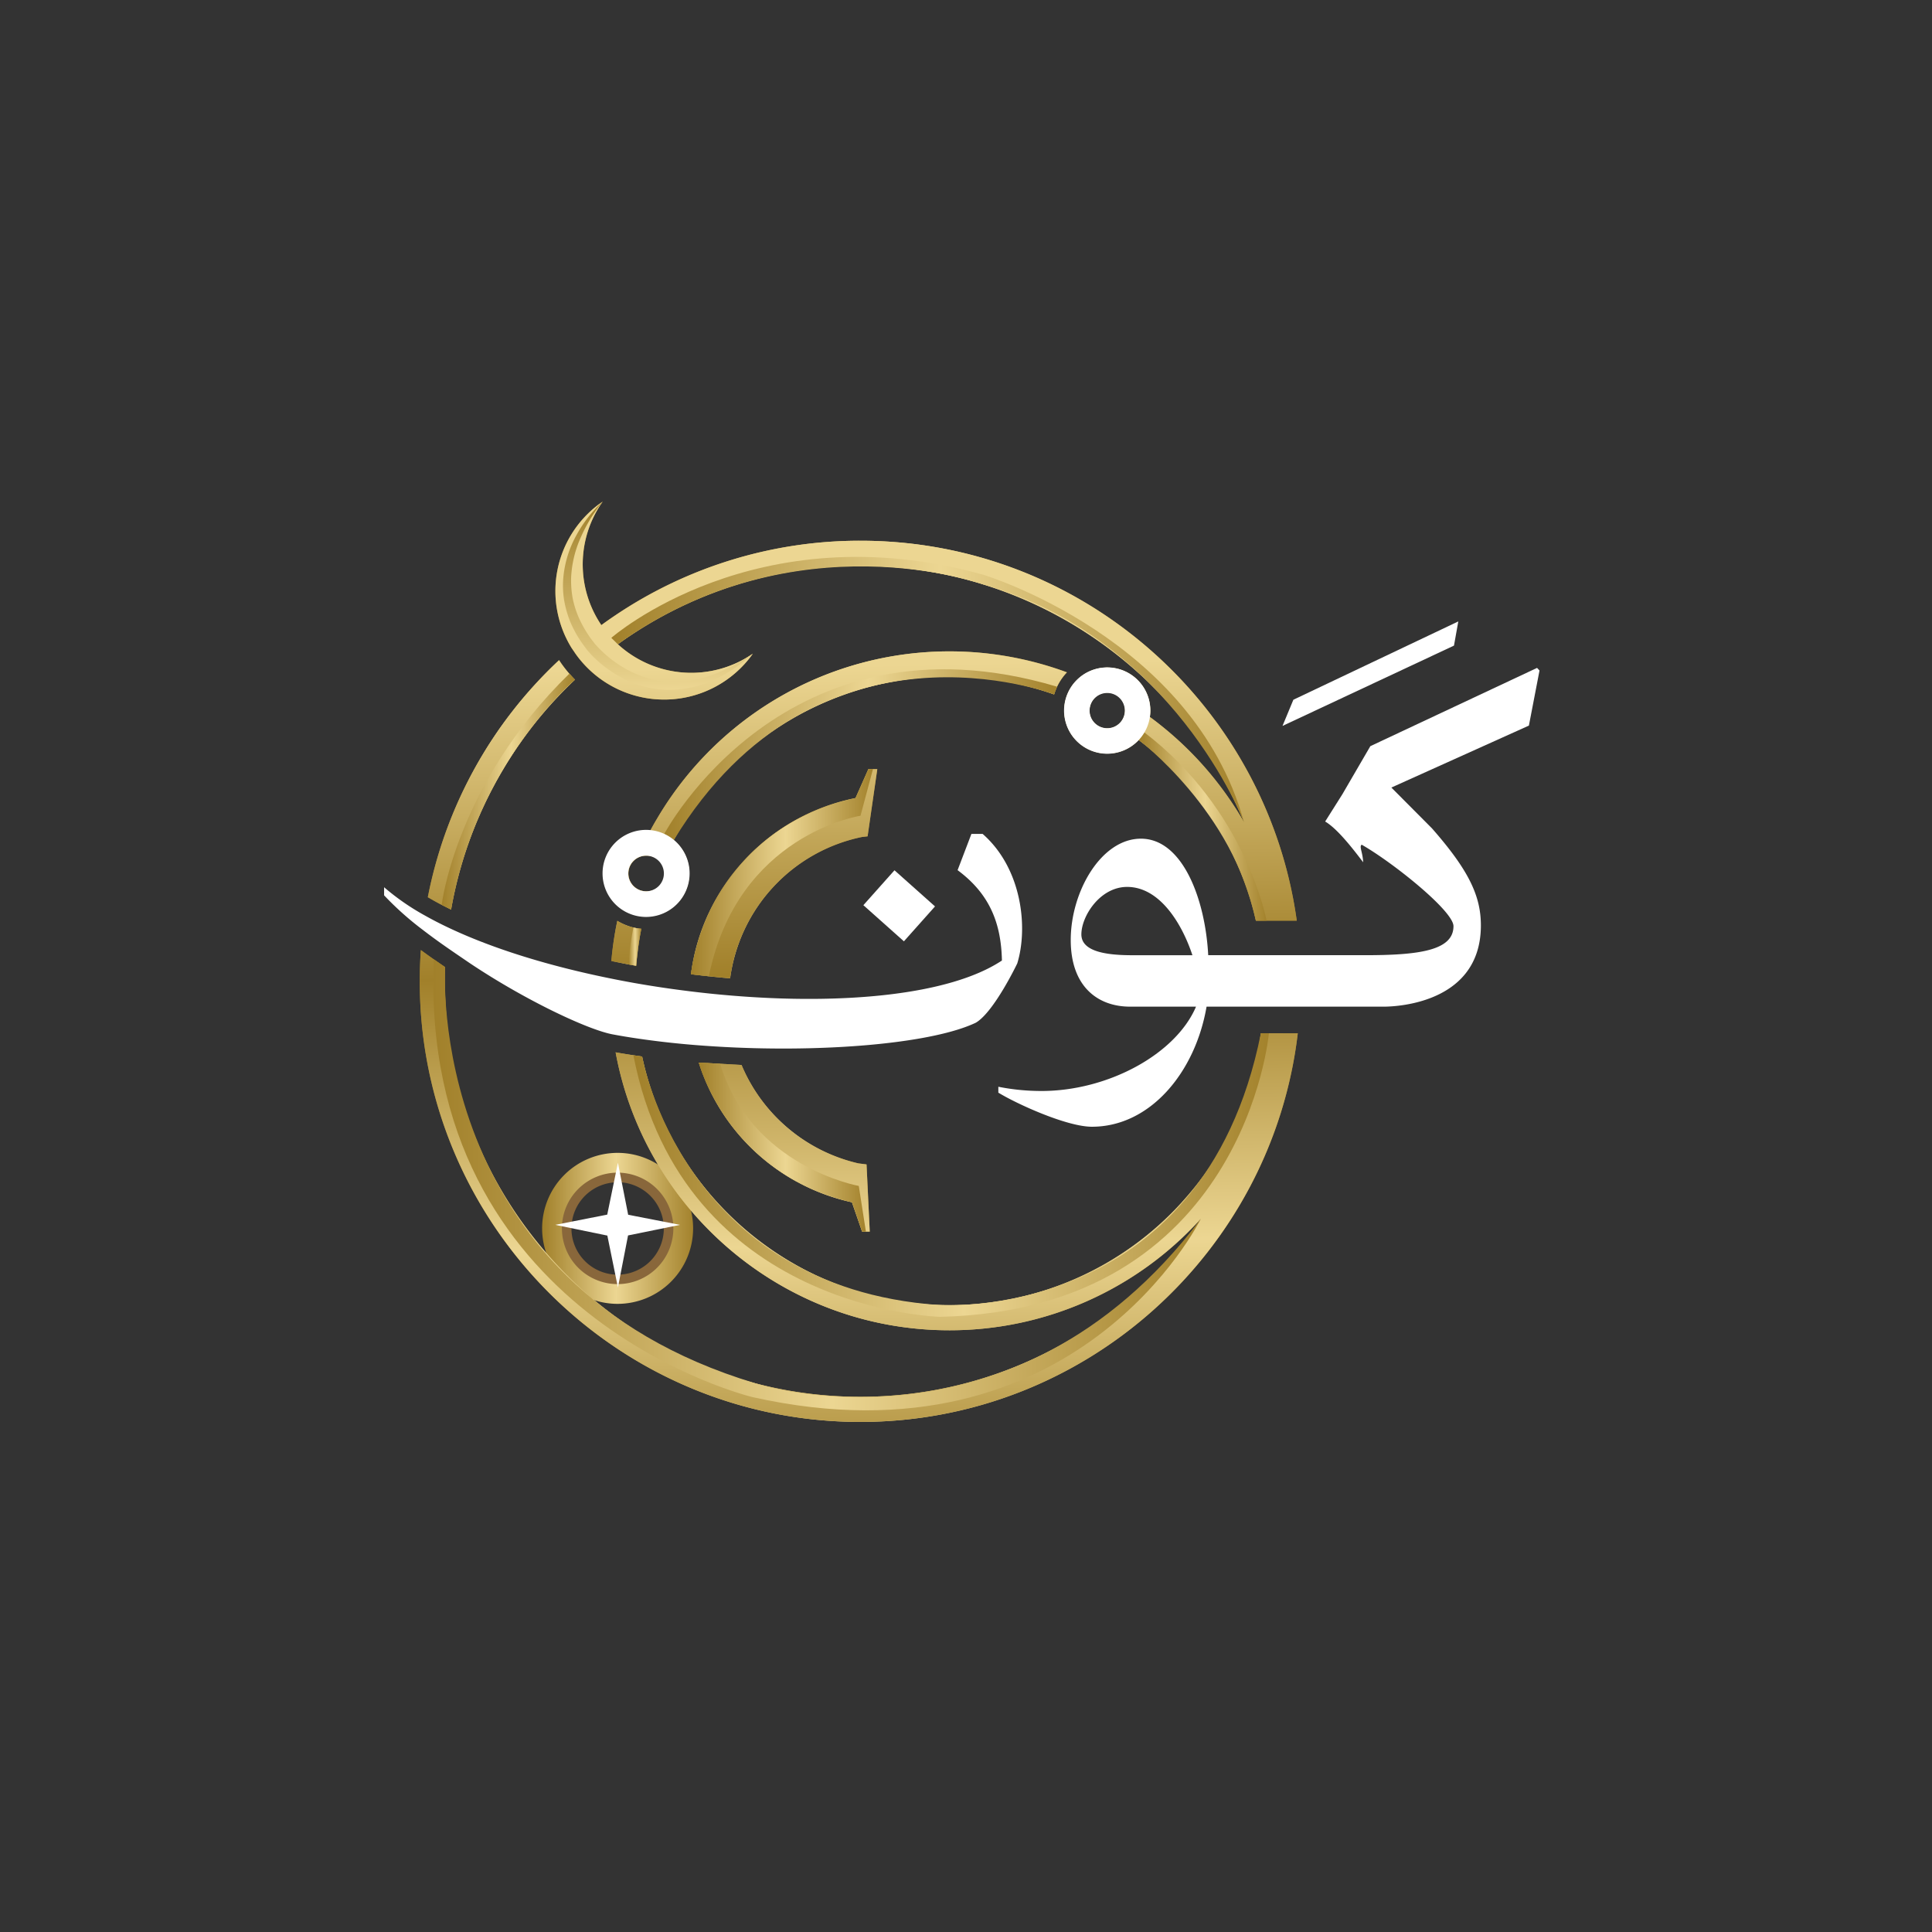 <svg id="Layer_1" data-name="Layer 1" xmlns="http://www.w3.org/2000/svg" xmlns:xlink="http://www.w3.org/1999/xlink" viewBox="0 0 128 128" width="128" height="128">
<rect x="0" y="0" width="128" height="128" fill="#333333" stroke="none"/>
<g transform="scale(0.118)">
<defs><style>.cls-1{fill:#fff;}.cls-2{fill:#89673b;}.cls-3{fill:url(#linear-gradient);}.cls-4{fill:url(#linear-gradient-2);}.cls-5{fill:url(#linear-gradient-3);}.cls-6{fill:url(#linear-gradient-4);}.cls-7{fill:url(#linear-gradient-5);}.cls-8{fill:url(#linear-gradient-6);}.cls-9{fill:url(#linear-gradient-7);}.cls-10{fill:url(#linear-gradient-8);}.cls-11{fill:url(#linear-gradient-9);}.cls-12{fill:url(#linear-gradient-16);}.cls-13{fill:url(#linear-gradient-17);}.cls-14{fill:url(#linear-gradient-18);}.cls-15{fill:url(#linear-gradient-19);}.cls-16{fill:url(#linear-gradient-20);}.cls-17{fill:url(#linear-gradient-21);}.cls-18{fill:url(#linear-gradient-22);}.cls-19{fill:url(#linear-gradient-23);}.cls-20{fill:url(#linear-gradient-24);}.cls-21{fill:url(#linear-gradient-25);}</style><linearGradient id="linear-gradient" x1="304.4" y1="689.69" x2="389.16" y2="689.69" gradientUnits="userSpaceOnUse"><stop offset="0" stop-color="#a1802a"/><stop offset="0.49" stop-color="#ecd692"/><stop offset="1" stop-color="#a3822c"/></linearGradient><linearGradient id="linear-gradient-2" x1="343.24" y1="529.65" x2="360.09" y2="529.65" xlink:href="#linear-gradient"/><linearGradient id="linear-gradient-3" x1="338.73" y1="440.13" x2="599.05" y2="440.13" xlink:href="#linear-gradient"/><linearGradient id="linear-gradient-4" x1="311.92" y1="399.29" x2="728.06" y2="399.29" xlink:href="#linear-gradient"/><linearGradient id="linear-gradient-5" x1="240.21" y1="440.67" x2="322.8" y2="440.67" xlink:href="#linear-gradient"/><linearGradient id="linear-gradient-6" x1="235.68" y1="665.86" x2="728.66" y2="665.86" xlink:href="#linear-gradient"/><linearGradient id="linear-gradient-7" x1="392.32" y1="644.06" x2="488.27" y2="644.06" xlink:href="#linear-gradient"/><linearGradient id="linear-gradient-8" x1="439.56" y1="466.7" x2="443.75" y2="600.32" xlink:href="#linear-gradient"/><linearGradient id="linear-gradient-9" x1="478.51" y1="353.83" x2="487.63" y2="846.73" gradientUnits="userSpaceOnUse"><stop offset="0.04" stop-color="#ecd692"/><stop offset="0.39" stop-color="#a1802a"/><stop offset="0.7" stop-color="#ecd692"/><stop offset="1" stop-color="#a3822c"/></linearGradient><linearGradient id="linear-gradient-16" x1="387.94" y1="489.95" x2="490.14" y2="489.95" gradientUnits="userSpaceOnUse"><stop offset="0" stop-color="#a1802a"/><stop offset="0.52" stop-color="#ecd692"/><stop offset="1" stop-color="#a3822c"/></linearGradient><linearGradient id="linear-gradient-17" x1="392.32" y1="644.06" x2="486.17" y2="644.06" xlink:href="#linear-gradient-16"/><linearGradient id="linear-gradient-18" x1="355.64" y1="659.74" x2="712.43" y2="659.74" xlink:href="#linear-gradient-16"/><linearGradient id="linear-gradient-19" x1="352.85" y1="531.52" x2="360.09" y2="531.52" xlink:href="#linear-gradient-16"/><linearGradient id="linear-gradient-20" x1="372.87" y1="423.78" x2="593.52" y2="423.78" xlink:href="#linear-gradient-16"/><linearGradient id="linear-gradient-21" x1="639.27" y1="463.99" x2="711.09" y2="463.99" xlink:href="#linear-gradient-16"/><linearGradient id="linear-gradient-22" x1="343.24" y1="386.99" x2="698.36" y2="386.99" xlink:href="#linear-gradient-16"/><linearGradient id="linear-gradient-23" x1="247.96" y1="444.47" x2="322.8" y2="444.47" xlink:href="#linear-gradient-16"/><linearGradient id="linear-gradient-24" x1="243.26" y1="665.23" x2="674.03" y2="665.23" xlink:href="#linear-gradient-16"/><linearGradient id="linear-gradient-25" x1="368.12" y1="281.11" x2="370.08" y2="387.51" gradientUnits="userSpaceOnUse"><stop offset="0" stop-color="#a1802a"/><stop offset="0.43" stop-color="#c1a556"/><stop offset="1" stop-color="#ecd692"/></linearGradient></defs><rect class="cls-1" x="491.74" y="493.27" width="26.25" height="30.49" transform="translate(-210.67 547.12) rotate(-48.29)"/><path class="cls-1" d="M864.38,376.45,863,375l-93.6,43.94-15.68,26.95-9.69,15.36c6.6,3.94,14.61,14,21.33,22.88-.22-5.63-2.37-8.87-.82-9.86,17.36,9.86,51.53,37.21,51.53,45.73,0,13.79-19.66,16.31-49.88,16.31v0H678.37c-1.64-31.49-14.39-65.42-37.79-65.42-22.3,0-39.4,29.71-39.4,56.89,0,26.05,15.07,37.42,33.34,37.42h37c-11.36,26.64-49.35,47.35-86.76,47.35a123.55,123.55,0,0,1-24.23-2.38v3.31c10.49,6.41,38.46,19.14,52.55,19.14,32.62,0,58-30.44,64.36-67.42h98.82s55.2,1.57,55.2-45.64c0-16.69-7-31.15-27.45-54.46L781.2,442.18l77.22-34.79ZM635.56,536.32c-15.25,0-28.41-2.31-28.41-11.7,0-10.18,10.44-26.65,25.7-26.65,18.15,0,30.67,20.29,36.65,38.35Z"/><path class="cls-2" d="M346.78,724.81a35.12,35.12,0,1,1,35.12-35.12A35.16,35.16,0,0,1,346.78,724.81Zm0-61a25.93,25.93,0,1,0,25.93,25.93A26,26,0,0,0,346.78,663.76Z"/><path class="cls-3" d="M346.78,732.07a42.39,42.39,0,1,1,42.38-42.38A42.43,42.43,0,0,1,346.78,732.07Zm0-73.67a31.29,31.29,0,1,0,31.29,31.29A31.33,31.33,0,0,0,346.78,658.4Z"/><polygon class="cls-1" points="346.94 722.88 352.63 693.65 381.79 687.71 352.69 682.04 346.94 652.85 340.94 681.96 311.76 687.71 341 693.73 346.94 722.88"/><path class="cls-4" d="M343.24,539.57c4.6.95,9.24,1.85,13.95,2.7a170.21,170.21,0,0,1,2.9-20.79A30.85,30.85,0,0,1,346.6,517,190.67,190.67,0,0,0,343.24,539.57Z"/><path class="cls-5" d="M591.84,389.9a31,31,0,0,1,7.21-12.41,190.52,190.52,0,0,0-230.24,82.32c-1.3,2.15-2.54,4.36-3.72,6.58h0a20.8,20.8,0,0,0-2.25-.11,24.13,24.13,0,0,0-1.19,48.23c.39,0,.79,0,1.19,0a24.14,24.14,0,0,0,15.38-42.75h0c1.14-2.08,2.33-4.13,3.54-6.16v0A176.43,176.43,0,0,1,591.84,389.9Zm-229,110.52h-.5a9.82,9.82,0,0,1-5.51-2,10,10,0,0,1,6-18c.31,0,.61,0,.9,0a10,10,0,0,1-.9,20Z"/><path class="cls-6" d="M321.15,364.1c.31.5.63,1,1,1.48q.9,1.4,1.92,2.76a61,61,0,0,0,98.59-1.28,61,61,0,0,1-75.76-5.35q4-2.9,8.17-5.64a232,232,0,0,1,128-38.35c97.06,0,180.45,59.59,215.53,144.11a191.7,191.7,0,0,0-46.86-54.59c-2-1.62-4.09-3.21-6.19-4.73a23.18,23.18,0,0,0,.27-3.55,24.13,24.13,0,0,0-47.35-6.58,23.88,23.88,0,0,0-.92,6.58,24.11,24.11,0,0,0,41.74,16.47c1.88,1.43,3.76,2.89,5.57,4.39a176.62,176.62,0,0,1,60.28,97.09h22.94C711.41,396.57,607.9,303.6,483.05,303.6a245.88,245.88,0,0,0-137.53,41.85c-2.66,1.78-5.3,3.63-7.89,5.52a62.59,62.59,0,0,1-4.61-8.08,60.94,60.94,0,0,1,5.34-61.22c-.66.45-1.3.91-2,1.38a60.78,60.78,0,0,0-15.25,81.05ZM621.66,409a10,10,0,0,1-10-10,9.86,9.86,0,0,1,.37-2.68,10,10,0,0,1,19.55,4.12,9.78,9.78,0,0,1-2.56,5.33A9.89,9.89,0,0,1,621.66,409Z"/><path class="cls-7" d="M322.8,381.63a70.91,70.91,0,0,1-6.49-7.52c-.88-1.17-1.6-2.23-2.26-3.23l-.16-.24a247.1,247.1,0,0,0-73.68,133.11c4,2.37,8.42,4.69,13.06,6.95A233.09,233.09,0,0,1,322.8,381.63Z"/><path class="cls-8" d="M707.92,580.12a171.06,171.06,0,0,1-5.2,25,175.91,175.91,0,0,1-38.93,69.64.73.73,0,0,1-.09.13,176,176,0,0,1-130.59,57.89c-84.65,0-155.58-59.93-172.58-139.59-5.11-.7-10.08-1.49-14.88-2.34,16.29,88.65,94.15,156.05,187.46,156.05A190.18,190.18,0,0,0,674,684.55a.44.44,0,0,0,.12-.11,1.23,1.23,0,0,1,.2-.19c-42.19,60.39-112.21,100-191.3,100C354.44,784.21,249.8,679.57,249.8,551c0-2.66,0-5.31.13-7.93-4.52-3.1-9.11-6.31-13.63-9.65q-.62,8.7-.62,17.58c0,136.4,111,247.36,247.37,247.36,126.52,0,231.14-95.51,245.61-218.21Z"/><path class="cls-9" d="M481.92,653.19a94,94,0,0,1-65.58-55.25l-24-1.33a116,116,0,0,0,86,78.42l5.7,16.48h4.29l-1.8-37.74Z"/><path class="cls-10" d="M487.59,431.79l-7.24,16.29h0A116,116,0,0,0,387.94,547c7.29.9,14.65,1.68,22,2.3a93.84,93.84,0,0,1,74-79.36l3.18-.37,5.45-37.74Z"/><path class="cls-11" d="M343.24,539.57c4.6.95,9.24,1.85,13.95,2.7a170.21,170.21,0,0,1,2.9-20.79A30.85,30.85,0,0,1,346.6,517,190.67,190.67,0,0,0,343.24,539.57Z"/><path class="cls-11" d="M591.84,389.9a31,31,0,0,1,7.21-12.41,190.52,190.52,0,0,0-230.24,82.32c-1.3,2.15-2.54,4.36-3.72,6.58h0a20.8,20.8,0,0,0-2.25-.11,24.13,24.13,0,0,0-1.19,48.23c.39,0,.79,0,1.19,0a24.14,24.14,0,0,0,15.38-42.75h0c1.14-2.08,2.33-4.13,3.54-6.16v0A176.43,176.43,0,0,1,591.84,389.9Zm-229,110.52h-.5a9.82,9.82,0,0,1-5.51-2,10,10,0,0,1,6-18c.31,0,.61,0,.9,0a10,10,0,0,1-.9,20Z"/><path class="cls-11" d="M321.15,364.1c.31.5.63,1,1,1.48q.9,1.4,1.92,2.76a61,61,0,0,0,98.59-1.28,61,61,0,0,1-75.76-5.35q4-2.9,8.17-5.64a232,232,0,0,1,128-38.35c97.06,0,180.45,59.59,215.53,144.11a191.7,191.7,0,0,0-46.86-54.59c-2-1.62-4.09-3.21-6.19-4.73a23.18,23.18,0,0,0,.27-3.55,24.13,24.13,0,0,0-47.35-6.58,23.88,23.88,0,0,0-.92,6.58,24.11,24.11,0,0,0,41.74,16.47c1.88,1.43,3.76,2.89,5.57,4.39a176.62,176.62,0,0,1,60.28,97.09h22.94C711.41,396.57,607.9,303.6,483.05,303.6a245.88,245.88,0,0,0-137.53,41.85c-2.66,1.78-5.3,3.63-7.89,5.52a62.59,62.59,0,0,1-4.61-8.08,60.94,60.94,0,0,1,5.34-61.22c-.66.45-1.3.91-2,1.38a60.78,60.78,0,0,0-15.25,81.05ZM621.66,409a10,10,0,0,1-10-10,9.86,9.86,0,0,1,.37-2.68,10,10,0,0,1,19.55,4.12,9.78,9.78,0,0,1-2.56,5.33A9.89,9.89,0,0,1,621.66,409Z"/><path class="cls-11" d="M322.8,381.63a70.91,70.91,0,0,1-6.49-7.52c-.88-1.17-1.6-2.23-2.26-3.23l-.16-.24a247.1,247.1,0,0,0-73.68,133.11c4,2.37,8.42,4.69,13.06,6.95A233.09,233.09,0,0,1,322.8,381.63Z"/><path class="cls-11" d="M707.92,580.12a171.06,171.06,0,0,1-5.2,25,175.91,175.91,0,0,1-38.93,69.64.73.73,0,0,1-.09.13,176,176,0,0,1-130.59,57.89c-84.65,0-155.58-59.93-172.58-139.59-5.11-.7-10.08-1.49-14.88-2.34,16.29,88.65,94.15,156.05,187.46,156.05A190.18,190.18,0,0,0,674,684.55a.44.44,0,0,0,.12-.11,1.23,1.23,0,0,1,.2-.19c-42.19,60.39-112.21,100-191.3,100C354.44,784.21,249.8,679.57,249.8,551c0-2.66,0-5.31.13-7.93-4.52-3.1-9.11-6.31-13.63-9.65q-.62,8.7-.62,17.58c0,136.4,111,247.36,247.37,247.36,126.52,0,231.14-95.51,245.61-218.21Z"/><path class="cls-11" d="M481.92,653.19a94,94,0,0,1-65.58-55.25l-24-1.33a116,116,0,0,0,86,78.42l5.7,16.48h4.29l-1.8-37.74Z"/><path class="cls-11" d="M487.59,431.79l-7.24,16.29h0A116,116,0,0,0,387.94,547c7.29.9,14.65,1.68,22,2.3a93.84,93.84,0,0,1,74-79.36l3.18-.37,5.45-37.74Z"/><path class="cls-12" d="M490.14,431.78l-7,26.23S414.1,468.29,398,548.12L387.94,547s8.36-80.44,92.41-98.88l7.24-16.29Z"/><path class="cls-13" d="M486.17,691.51l-4-25.65s-60.42-10.77-77.81-68.58l-12-.67s16.08,62.16,86,78.42l5.7,16.48Z"/><path class="cls-14" d="M355.64,592.53l4.89.7S383.19,722.59,527,732.71c0,0,148.27,10.93,180.93-152.59h4.51S698.82,735.42,527.8,739.35C527.8,739.35,383.41,736,355.64,592.53Z"/><path class="cls-15" d="M355.64,520.76a162.71,162.71,0,0,0-2.79,20.71l4.34.8s1.34-14.28,2.9-20.79A26.11,26.11,0,0,1,355.64,520.76Z"/><path class="cls-16" d="M591.84,389.9s-132.57-51.07-213.62,81.89l-5.35-3.42S440.48,340,593.52,385.56Z"/><path class="cls-17" d="M705.12,516.91h6s-11.25-62.07-68.82-105.85l-3,4.36S692.48,455.25,705.12,516.91Z"/><path class="cls-18" d="M346.86,361.71l-3.62-3.58s81-71.13,208.84-35.43c0,0,117.64,35.43,146.28,138.61h0S658.54,358.05,551.8,328.06C551.8,328.06,447.06,290.12,346.86,361.71Z"/><path class="cls-19" d="M253.27,510.7,248,508s7.87-67.54,71.69-129.78l3.15,3.39S267.3,428.5,253.27,510.7Z"/><path class="cls-20" d="M249.93,543S238.19,720.72,424,776.63c0,0,144.59,47.53,250.07-92.08,0,0-69.11,140.67-251.55,99.88,0,0-187.41-44.92-178.94-245.83"/><path class="cls-21" d="M338.36,281.67A85.66,85.66,0,0,0,326,301.91a61.89,61.89,0,0,0-5.34,22.52,56.39,56.39,0,0,0,.86,11.4,54.43,54.43,0,0,0,3.41,10.87,64.86,64.86,0,0,0,5.54,10c1,1.58,2.3,3.15,3.4,4.63a51.37,51.37,0,0,0,3.89,4.1c11,10.65,25.8,17.64,41.22,17.44,1.92,0,3.83-.16,5.76-.31,1-.1,1.91-.29,2.86-.42a27.64,27.64,0,0,0,2.86-.52l2.85-.62,2.81-.81c1.9-.49,3.7-1.26,5.56-1.91a106.62,106.62,0,0,0,20.94-11.24,85.23,85.23,0,0,1-19.83,13.77,61.67,61.67,0,0,1-23.67,6.44,55.6,55.6,0,0,1-24.49-4.13,68.06,68.06,0,0,1-20.77-13.65,54.63,54.63,0,0,1-4.3-4.64c-1.28-1.74-2.5-3.32-3.65-5.07s-2.26-3.5-3.2-5.37a55.23,55.23,0,0,1-2.68-5.66,59.39,59.39,0,0,1-3.35-12.09,52.33,52.33,0,0,1-.38-12.5,60.23,60.23,0,0,1,7.23-23.45A72.07,72.07,0,0,1,338.36,281.67Z"/><path class="cls-1" d="M362.75,514.83a24.44,24.44,0,1,1,24.44-24.44A24.46,24.46,0,0,1,362.75,514.83Zm0-34.4a10,10,0,1,0,10,10A10,10,0,0,0,362.75,480.43Z"/><path class="cls-1" d="M621.67,423.2A24.24,24.24,0,1,1,645.9,399,24.26,24.26,0,0,1,621.67,423.2Zm0-34.12a9.89,9.89,0,1,0,9.88,9.88A9.9,9.9,0,0,0,621.67,389.08Z"/><path class="cls-1" d="M818.78,348.91l-2.42,13.57-96.28,45.1,6.1-14.7Z"/><path class="cls-1" d="M551.7,468.2h-6.28l-7.77,20.37c18.09,13.39,24.46,29.87,24.89,50.73-29.43,19.55-89.89,25-153.38,19.55-7.33-.62-14.7-1.39-22.06-2.31-10.18-1.25-20.37-2.76-30.43-4.53-4.71-.84-9.4-1.72-14-2.67-33.8-6.83-65.6-16.5-90.89-28.5-4.67-2.2-9.1-4.5-13.3-6.86a134.25,134.25,0,0,1-22.82-15.83v4.55a173.33,173.33,0,0,0,21.73,19.39c4.29,3.31,8.72,6.53,13.24,9.68s9,6.18,13.46,9.22c31.11,20.77,66.18,37.26,80,39.79q7.14,1.34,14.6,2.41c10,1.47,20.42,2.64,31,3.51,7.68.62,15.44,1.1,23.2,1.44,55.7,2.41,111.55-2.76,135-13.93,10.24-6,23.27-33.3,23.27-33.3C577.33,520.76,573.82,487.56,551.7,468.2Z"/>
</g>
</svg>